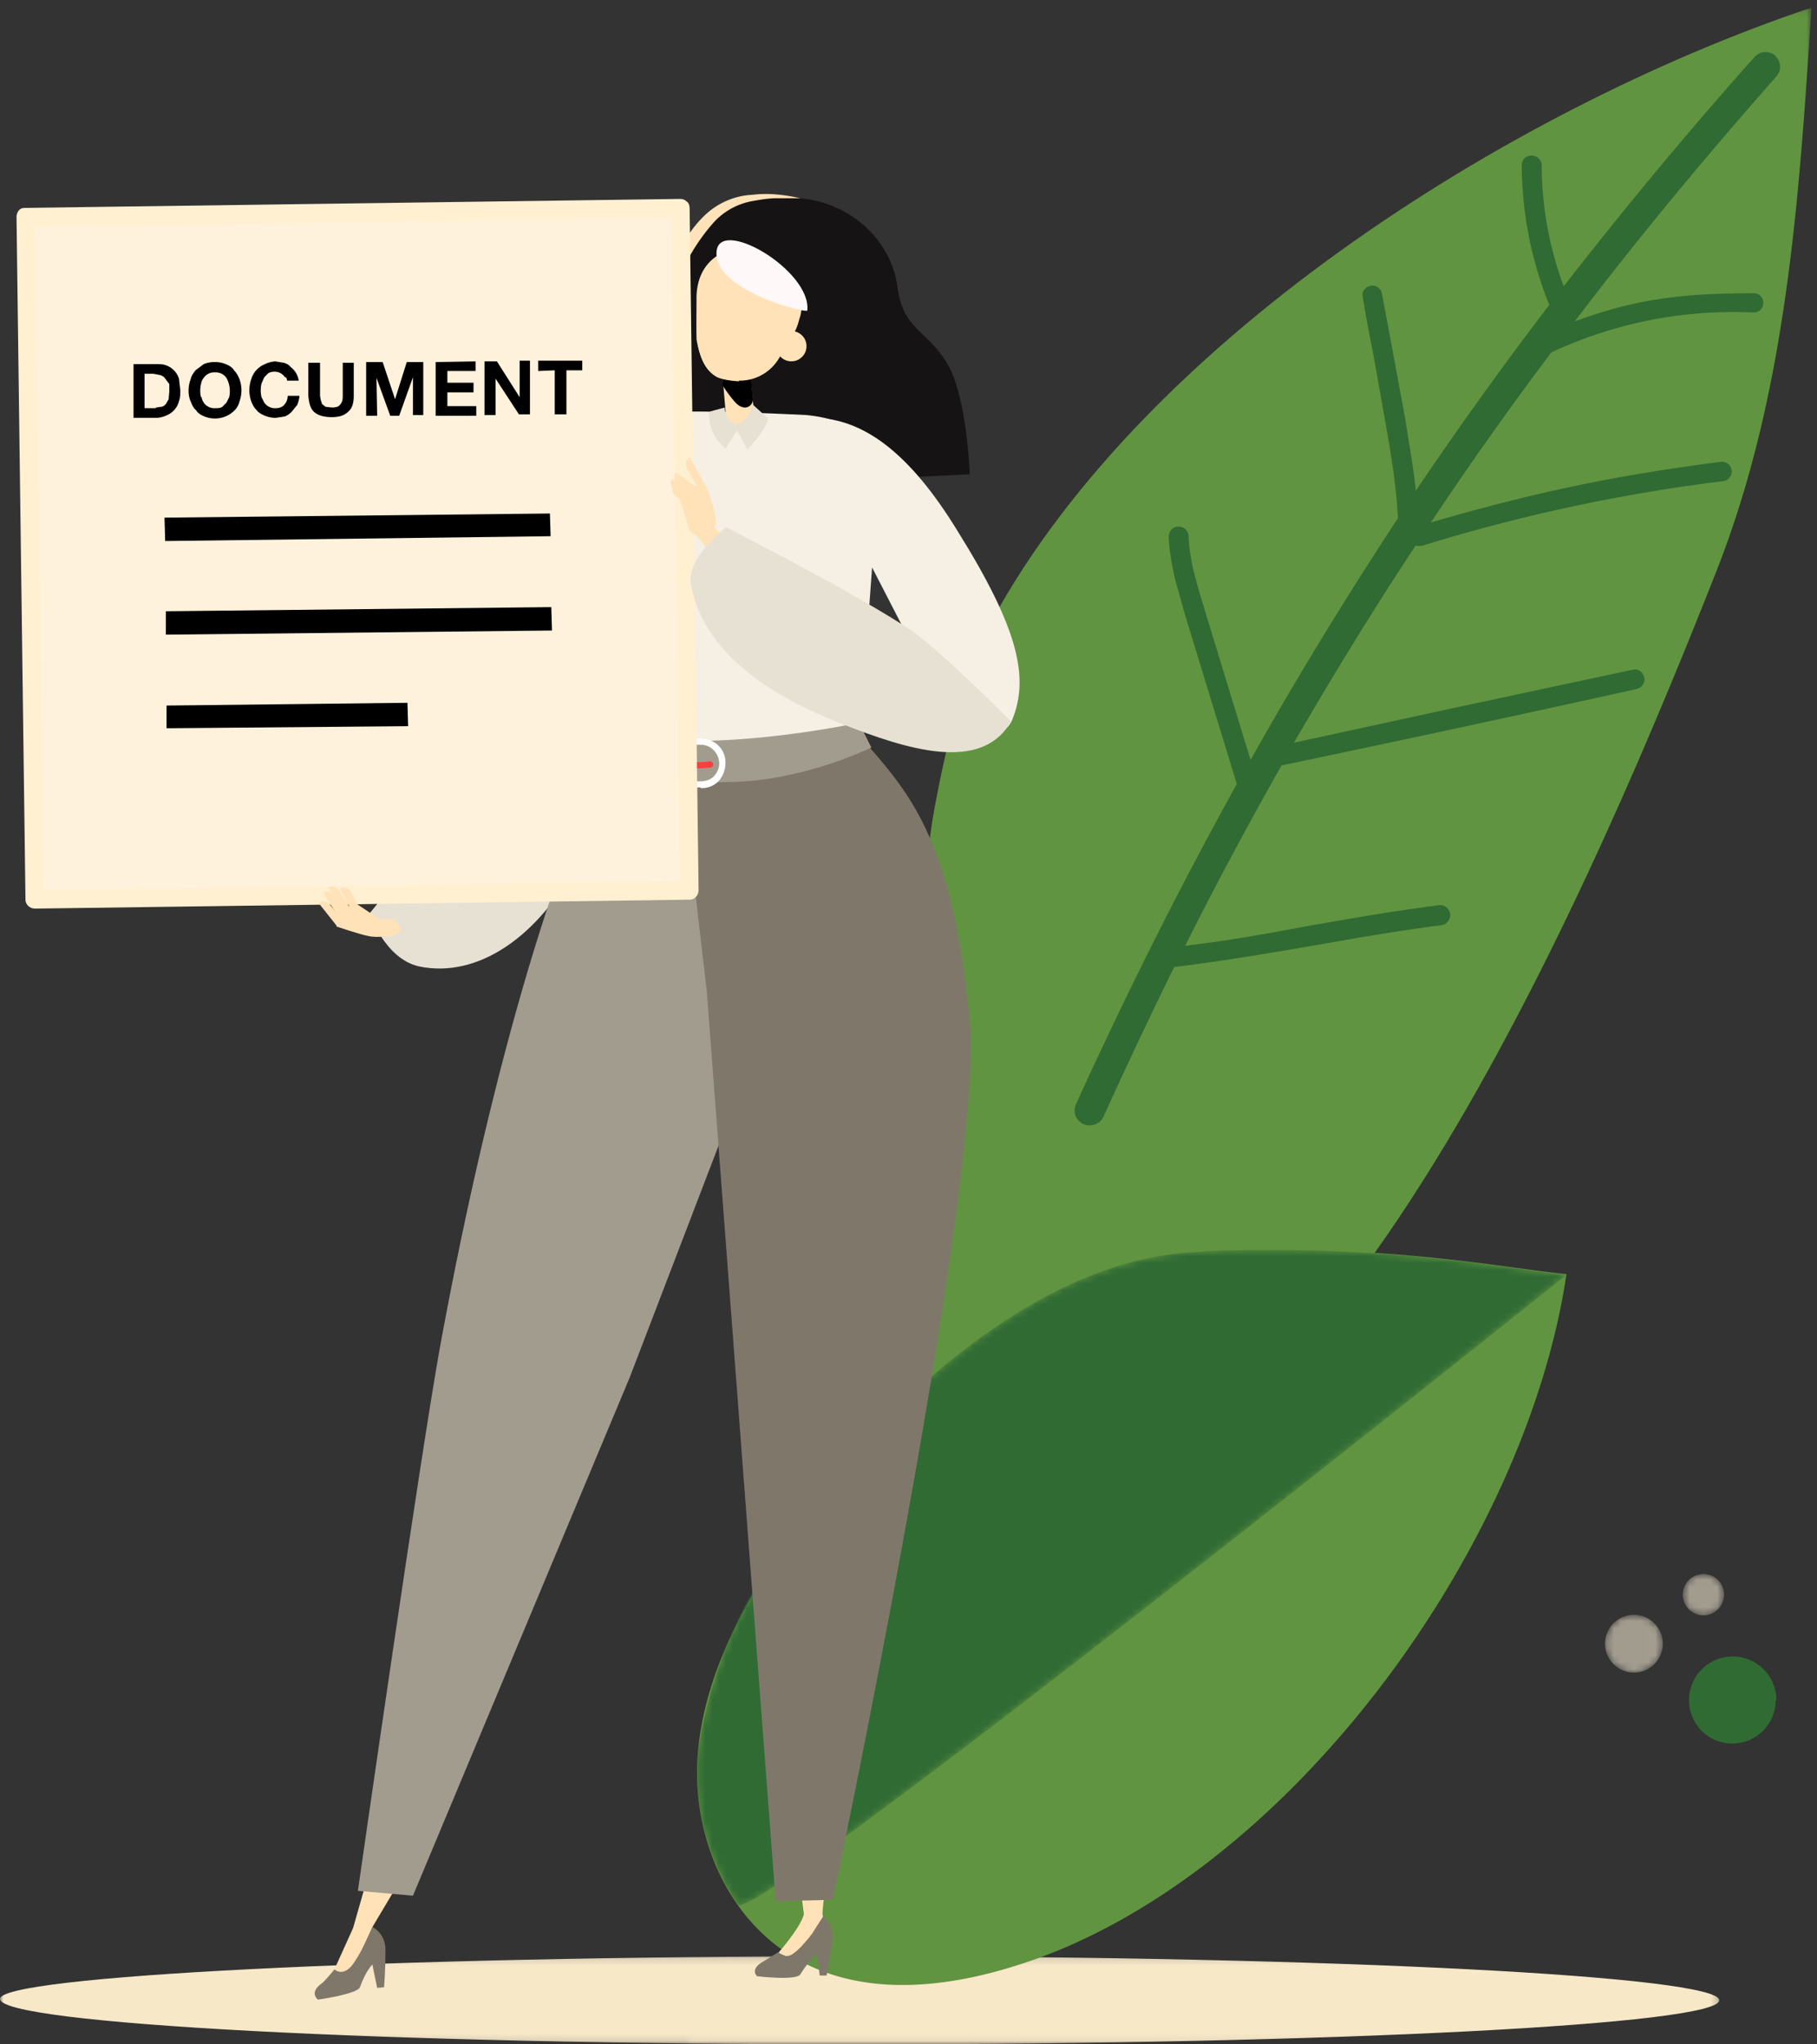 <svg xmlns="http://www.w3.org/2000/svg" width="264" height="297" fill="none"><rect width="100%" height="100%" fill="#333333" stroke="none"/><mask id="a" width="250" height="13" x="0" y="284" maskUnits="userSpaceOnUse" style="mask-type:luminance"><path fill="#fff" d="M0 284.1h249.8v12.8H0z"/></mask><g mask="url(#a)"><path fill="#F7E8C8" fill-rule="evenodd" d="M0 290.4c0-3.3 56-6.2 125-6.2s124.8 2.9 124.8 6.4-55.9 6.4-124.9 6.4S0 294 0 290.4" clip-rule="evenodd"/></g><mask id="b" width="132" height="216" x="132" y="1" maskUnits="userSpaceOnUse" style="mask-type:luminance"><path fill="#fff" d="M132 1.1h131.2v215.8H132z"/></mask><g mask="url(#b)"><path fill="#619440" fill-rule="evenodd" d="M150.3 216.7c42.7 4.2 83.4-94 99-133.5 10.3-26 12.1-54.3 13.9-82.1-44.6 15-98.5 49.4-120 90.8-3.5 6.9-6 17.8-7.4 25.4-3 15.9-4.7 67.5-3.3 83.6.5 5-1.3 14 17.8 15.8" clip-rule="evenodd"/></g><path fill="#306B34" fill-rule="evenodd" d="M258 8.1c-1-.8-2.3-.7-3.1.2-9.8 11-19 22.1-27.7 33.3A51 51 0 0 1 224 24c0-.8-.7-1.4-1.5-1.4s-1.4.6-1.4 1.4a55 55 0 0 0 4 20.3 565 565 0 0 0-19.4 27c-.3-3.4-1-6.9-1.5-10.3l-1.7-9.2-1.7-9.1c-.1-.8-.9-1.3-1.6-1.2-.8.1-1.4.9-1.2 1.6.6 3.9 1.2 6.6 1.7 9.3l1.6 9c.8 4.6 1.6 9.2 1.8 13.9-7.5 11.4-14.6 23-21.4 35.1L175 88.5c-1-3.4-2.2-7-2.3-10.6 0-.8-.7-1.4-1.5-1.4s-1.4.7-1.4 1.5c.1 2.2.5 4.3 1 6.4l1.4 5 7.5 24.5c-8.2 14.8-16 30.3-23.4 46.6-.2.5-.2 1-.1 1.4.2.6.6 1.1 1.2 1.4 1.1.5 2.4 0 2.9-1 3.4-7.5 6.8-14.7 10.3-21.8 7.8-1 13.7-2 19.5-3s11.7-2.1 19.4-3.1c.7-.1 1.3-.9 1.2-1.6-.1-.8-.8-1.4-1.6-1.3-7.7 1-13.7 2.1-19.5 3.1-5.3 1-10.7 2-17.4 2.8 4.5-9 9.2-17.7 14-26.2a4633 4633 0 0 0 51.6-11.1c.8-.2 1.3-1 1.1-1.7-.2-.8-.9-1.3-1.7-1.1l-26.2 5.6-23 5c5.7-9.8 11.5-19.3 17.6-28.5v-.1h1a251 251 0 0 1 43.8-9.4 1.42 1.42 0 0 0 1.17-1.049 1.42 1.42 0 0 0-.153-1.072q-.144-.242-.368-.41A1.42 1.42 0 0 0 250 67.1c-15.6 2-27.3 4.5-42.1 8.8 5.6-8.4 11.4-16.6 17.5-24.7a62.5 62.5 0 0 1 29.4-5.8c.8 0 1.4-.6 1.4-1.4s-.6-1.4-1.4-1.4c-11.1 0-17.6 1-26 4.1 9.1-12 18.9-23.8 29.3-35.6.8-.9.7-2.2-.2-3" clip-rule="evenodd"/><path fill="#619440" fill-rule="evenodd" d="M227.6 185.1c-5.6 37.9-37.4 83.4-74.2 98.4-11.8 4.7-26 7.5-37.3 1.3-10.7-5.9-15.7-18.6-14.7-30.2 1-11.5 6.8-22 13.5-31.6 7-10 15-19.3 24.7-26.7a62.9 62.9 0 0 1 34-14.5c27.4-1.3 45.3 2.5 54 3.3" clip-rule="evenodd"/><mask id="c" width="127" height="96" x="101" y="181" maskUnits="userSpaceOnUse" style="mask-type:luminance"><path fill="#fff" d="M173.7 181.9c-12.7.6-24.3 7-34 14.5a117.4 117.4 0 0 0-24.8 26.6 66.2 66.2 0 0 0-13.5 31.7 34.1 34.1 0 0 0 5.8 22c2.2 3.3 120.4-91.5 120.4-91.5-7.4-.7-21.6-3.6-42.7-3.6-3.5 0-7.3 0-11.2.3"/></mask><g mask="url(#c)"><path fill="#306B34" fill-rule="evenodd" d="M173.7 181.9c-12.7.6-24.3 7-34 14.5a117.4 117.4 0 0 0-24.8 26.6 66.2 66.2 0 0 0-13.5 31.7 34.1 34.1 0 0 0 5.8 22c2.2 3.3 120.4-91.5 120.4-91.5-7.4-.7-21.6-3.6-42.7-3.6-3.5 0-7.3 0-11.2.3" clip-rule="evenodd"/></g><path fill="#306B34" fill-rule="evenodd" d="M258 247a6.303 6.303 0 0 1-6.3 6.3 6.303 6.303 0 0 1-6.3-6.3 6.35 6.35 0 0 1 12.7 0" clip-rule="evenodd"/><mask id="d" width="9" height="9" x="233" y="234" maskUnits="userSpaceOnUse" style="mask-type:luminance"><path fill="#fff" d="M233.2 238.7a4.2 4.2 0 1 0 8.398.001 4.2 4.2 0 0 0-8.398-.001"/></mask><g mask="url(#d)"><path fill="url(#e)" fill-rule="evenodd" d="M233.2 238.7a4.2 4.2 0 1 0 8.398.001 4.2 4.2 0 0 0-8.398-.001" clip-rule="evenodd"/></g><mask id="f" width="7" height="7" x="244" y="228" maskUnits="userSpaceOnUse" style="mask-type:luminance"><path fill="#fff" d="M244.6 230.9a2.99 2.99 0 0 0 .523 2.598 3 3 0 1 0-.523-2.598"/></mask><g mask="url(#f)"><path fill="url(#g)" fill-rule="evenodd" d="M244.6 230.9a2.99 2.99 0 0 0 .523 2.598 3 3 0 1 0-.523-2.598" clip-rule="evenodd"/></g><path fill="#151313" fill-rule="evenodd" d="M99.2 37.2c3.4-5.8 5.8-8.8 13.7-8.7l3.3.3c7.9.7 13.4 6.6 14.2 12.9.8 6.2 4.2 6.2 7.1 10.9 3 4.7 3.4 16.3 3.4 16.3l-41.6 2s-6.3-23.2-.1-33.7" clip-rule="evenodd"/><path fill="#FFE2B7" fill-rule="evenodd" d="M99.3 71a70 70 0 0 1-3.2-13.5c-.6-4.6-.9-9.3 0-14 .3-2.3 1.1-4.7 2.3-6.8 1.2-2 2.4-4 4.3-5.7 1.8-1.6 4.2-2.6 6.6-2.7 2.4-.3 4.7 0 7 .5h-3.5c-1.1 0-2.3.2-3.4.4a10 10 0 0 0-5.6 3 28 28 0 0 0-3.8 5.4c-1 2-1.7 4-2 6.2-.659 4.47-.793 9-.4 13.5.2 2.3.4 4.6.8 6.8.2 2.3.6 4.6 1 6.9" clip-rule="evenodd"/><path fill="#E7E1D3" fill-rule="evenodd" d="M60.9 140.4c8.6 1.8 17.5-4.5 22.9-15 6-11.7 11.7-22.7 2.9-29.6 0 0-14.2 13.9-18 18.4l-15 18.5s2.2 6.6 7.2 7.7" clip-rule="evenodd"/><path fill="#D0BDFF" fill-rule="evenodd" d="M91 107.1 75.4 111s5.6-23.7 6.2-30c.8-8.4 5.4-18.6 15.4-21l-.5 4.9L91 107z" clip-rule="evenodd"/><path fill="#FFE2B7" fill-rule="evenodd" d="m48.5 286.3 2.8-6.2 2-7 4.6.5-3.7 6.2s-3.2 7-3.3 7z" clip-rule="evenodd"/><path fill="#7F786A" fill-rule="evenodd" d="M54 279.9s2.2.9 2 3.8c0 2.8-.2 5-.2 5l-1 .1-.7-3.4s-1 1-1.8 3.3c-.4 1-6.1 1.8-6.1 1.8s-1.4-1 .6-2.4c.5-.4 1.8-2 1.8-2s1 1 2.3-.3c.5-.5 1.4-2 2-3.2.8-1.5 1.2-2.7 1.2-2.7" clip-rule="evenodd"/><path fill="#FFE2B7" fill-rule="evenodd" d="M113 283.8s3.3-3.7 3.8-5.7l-.7-5.6 3.8 1.8s-.4 2.8-.4 3.8l.4 1.6-4.6 5-2.3-1" clip-rule="evenodd"/><path fill="#7F786A" fill-rule="evenodd" d="M119.6 278.4s1.9 1.3 1.3 4l-.8 4.6h-1l-.4-3.1s-1.1.8-2.4 2.9c-.5 1-6.3.3-6.3.3s-1.2-1 1-2.2l2.1-1.3s1 1.2 2.3.1c.6-.4 1.8-1.7 2.6-2.8z" clip-rule="evenodd"/><path fill="#A29C8F" fill-rule="evenodd" d="M105.7 113c3.7 4.8 5.5 35.7 5.5 35.7l-19.7 51.4L60 275.4l-8-.7s9-62.9 12-79.4c7.6-41.4 17.8-74.7 25.7-87.4 3.5 1.8 6 5.4 16 5" clip-rule="evenodd"/><path fill="#7F786A" fill-rule="evenodd" d="M123.7 105.5c7.1 8.5 14.5 14 17.2 42.7C143.1 171.3 121 276 121 276l-8.3.2-10-132.1-3.5-30.1z" clip-rule="evenodd"/><path fill="#E1DCFF" fill-rule="evenodd" d="M99.1 99.3a1.6 1.6 0 1 0 3.2.1 1.6 1.6 0 0 0-3.2 0" clip-rule="evenodd"/><path fill="#F5EFE4" fill-rule="evenodd" d="M88.2 107s4.2 2.2 17.6 2.7c12.2.5 19.2-3.8 19.2-3.8l1.8-24.7c.7-7.6 4.6-19.5-9.6-20.9 0 0-15.5-.8-19.6-.4-8.6.7-10.3 11-10.8 19.6-.5 8.4 1.4 27.5 1.4 27.5" clip-rule="evenodd"/><path fill="#A29C8F" fill-rule="evenodd" d="M124.8 105s-24 5.2-36.7 1l-.2 4.9s8.2 3 18.4 2.7c6.6-.1 14.3-2.2 20.3-5z" clip-rule="evenodd"/><path fill="#fff" fill-rule="evenodd" d="M104.5 111c0-1.5-1.1-2.7-2.5-2.8l-5.8-.1.2 4.6c1.1.5 3 .8 5.4.8.7 0 1.4-.2 1.9-.7s.8-1.2.8-1.9m-2.7 3.5c-2.8 0-4.8-.4-6-1a.5.5 0 0 1-.3-.3l-.2-5.5.1-.3.3-.1 6.3.1c2 .1 3.5 1.7 3.4 3.6 0 1-.4 1.9-1 2.6a3.5 3.5 0 0 1-2.6 1" clip-rule="evenodd"/><path fill="#FC3F3F" fill-rule="evenodd" d="m102 111.6 1.3-.1c.2 0 .4-.3.3-.5 0-.3-.3-.4-.5-.4 0 0-2 .4-4.9-.2-.2 0-.5 0-.5.3s0 .5.3.6c1.7.3 3.1.4 4 .3" clip-rule="evenodd"/><path fill="#FFF2DC" fill-rule="evenodd" d="M100.2 129.4 5 130.6l-1.4-99L99 30.2z" clip-rule="evenodd"/><path fill="#FFF0D2" fill-rule="evenodd" d="m5.1 32.9 1.3 96.4 92.4-1.3-1.3-96.4L5.1 33zm0 99.1c-.8 0-1.4-.6-1.4-1.3L2.4 31.5c0-.3.1-.7.4-1s.6-.3 1-.3l95-1.3c.4 0 .7.1 1 .4.3.2.4.6.4 1l1.3 99c0 .8-.6 1.4-1.3 1.4L5 132z" clip-rule="evenodd"/><path fill="#F5EFE4" fill-rule="evenodd" d="M138.5 105.5s7 3.2 8.6-1c2.4-6 1-13-8-27.4-6.5-10.6-14-17.7-23.5-16.2l23 44.6z" clip-rule="evenodd"/><path fill="#FFE2B7" fill-rule="evenodd" d="M107.8 62.4h-.2c-1.1.1-2-.6-2.1-1.7l-.7-8.2c0-1 .7-2 1.8-2l.2-.1c1-.1 2 .7 2 1.7l.8 8.3c0 1-.7 2-1.8 2" clip-rule="evenodd"/><path fill="#000" fill-rule="evenodd" d="M105 54c-.2-1.9.6-3.5 1.7-3.6 1.1 0 2.1 1.4 2.3 3.3l.4 4.3c0 1.1-1.4 1.9-2.7.3-.9-1-1.7-2.3-1.7-2.3z" clip-rule="evenodd"/><path fill="#FFE2B7" fill-rule="evenodd" d="M115.9 42.9c-.5-.2-1.6.3-1.6.3 0-3.8-3-6.9-6.7-7-3.8 0-6.3 3-6.3 6.8 0 0-.2 5.6 0 6.3.6 4.6 2.5 6 6 6 3.4.1 6.3-2.4 6.8-5.8.7-.1 1.6-1.3 2-3 .6-1.7.5-3.4-.2-3.6" clip-rule="evenodd"/><path fill="#FFE2B7" fill-rule="evenodd" d="M107.8 36.3s-1.5 0-2.6.4c-2.5 1-3.9 3.3-4 6.3v6.3c.5 3 1.5 4.7 3 5.5 1.1.5 3.2.6 3.2.6s-1.6-2.4-1.6-10c0-4.5 2-9.1 2-9.1" clip-rule="evenodd"/><path fill="#FFF8F8" fill-rule="evenodd" d="M117.3 45.1c0 .5-13.3-2.8-13.2-8.3 0-5.6 13.8 2.4 13.2 8.3" clip-rule="evenodd"/><path fill="#FFE2B7" fill-rule="evenodd" d="M112.8 50a2.199 2.199 0 0 0 3.978 1.56 2.2 2.2 0 0 0 .322-1.86 2.196 2.196 0 0 0-2.272-1.604A2.2 2.2 0 0 0 112.8 50" clip-rule="evenodd"/><path fill="#E7E1D3" fill-rule="evenodd" d="M105.3 59.2s0 1.1.6 1.8l1.5 1-2 3.2s-1.3-1.3-1.6-1.9c-1.1-2-.7-3.5-.7-3.5z" clip-rule="evenodd"/><path fill="#E7E1D3" fill-rule="evenodd" d="m106.7 61.8 1.9 3.5s2.8-2.9 3-4.5l-2.2-2s-.6 2.5-2.7 3" clip-rule="evenodd"/><path fill="#FFE2B7" fill-rule="evenodd" d="M57.3 133.8c.6.3 1.1 1 .7 1.6-.5.8-3.5.7-3.5.7l-.1-2.4s2-.4 3 0" clip-rule="evenodd"/><path fill="#FFE2B7" fill-rule="evenodd" d="M51.8 131.3s-2.1.6-2.5 1.2c-.4.4-.4 2.1-.4 2.1s3.5 1.2 4.7 1.4c.9.2 1.7.1 2.2-.7.3-.5.2-1.2-.4-1.6z" clip-rule="evenodd"/><path fill="#FFE2B7" fill-rule="evenodd" d="M49.4 129c.6-.2 1.3 0 1.6.6l1.3 2.6-1 .5-1.9-3.6z" clip-rule="evenodd"/><path fill="#FFE2B7" fill-rule="evenodd" d="M47.6 129c.5-.4 1.3-.2 1.7.4l1.8 2.9-1 .6-2.5-4z" clip-rule="evenodd"/><path fill="#FFE2B7" fill-rule="evenodd" d="M47 129.7c.5-.4 1.2-.1 1.6.5l1.8 2.8-1 .6-2.5-4z" clip-rule="evenodd"/><path fill="#FFE2B7" fill-rule="evenodd" d="M46.3 131.2c.5-.4 1.3-.3 1.7.3l2 2.6-1 .5zm52.5-58.6s1-1.8 1.7-2c.5-.2 2.2.2 2.2.2s1.7 4.3 1.2 5.5c-.2.5-1.4 1-2.3 1.3-.6.2-1.3-.2-1.5-.8z" clip-rule="evenodd"/><path fill="#FFE2B7" fill-rule="evenodd" d="M98 70.4c-.4.4-.4 1.2.1 1.6l2.2 2 .8-1-3-2.6z" clip-rule="evenodd"/><path fill="#FFE2B7" fill-rule="evenodd" d="M97.6 69.6c-.3.6-.1 1.3.5 1.7L101 73l.6-1-4-2.5z" clip-rule="evenodd"/><path fill="#FFE2B7" fill-rule="evenodd" d="M98.2 68.6c-.4.5-.2 1.2.3 1.7l2.8 2 .6-1z" clip-rule="evenodd"/><path fill="#FFE2B7" fill-rule="evenodd" d="M100.2 66.4c-.6.3-.7 1.2-.2 2l2 3.6.6-1.3zm2.9 9.4-2.7 1 3.2 4 2.2-2z" clip-rule="evenodd"/><path fill="#E7E1D3" fill-rule="evenodd" d="M100.4 85c2.1 11 13.8 17 22 20.2 9.2 3.6 20.2 7.2 24.5-.4 0 0-10.8-10.8-14.5-13.2-7.3-5-26.9-15-26.9-15s-5.9 4.5-5.1 8.4" clip-rule="evenodd"/><path fill="#000" fill-rule="evenodd" d="m22.7 59.2.7-.1c.3 0 .5-.2.7-.4l.4-.7.1-1.1v-1.1L24 55c-.1-.2-.4-.4-.7-.5l-1-.2H21v5h1.6zm0-6.3c.6 0 1 0 1.5.2A3 3 0 0 1 26 55l.2 1.7c0 .6 0 1-.2 1.6a3 3 0 0 1-1.7 2c-.4.2-1 .4-1.6.4h-3.3v-7.8zm6.6 4.8c0 .3.2.6.3.8a1.9 1.9 0 0 0 1.7.8c.4 0 .7 0 1-.2l.6-.6.4-.8a4 4 0 0 0-.4-2.8 1.9 1.9 0 0 0-1.7-.8 1.8 1.8 0 0 0-1.6.8c-.2.2-.3.5-.4.9a4.3 4.3 0 0 0 0 1.9m-1.5-2.6c.1-.5.4-.9.7-1.3l1.2-.9a4 4 0 0 1 1.6-.3 4 4 0 0 1 1.6.3c.5.2 1 .5 1.2.9.4.4.6.8.8 1.3a4.7 4.7 0 0 1 0 3.2c-.1.5-.4 1-.7 1.3a4 4 0 0 1-2.8 1.2 4 4 0 0 1-1.6-.3c-.5-.2-1-.5-1.2-.9-.4-.3-.6-.8-.8-1.3-.2-.4-.3-1-.3-1.5 0-.6.1-1.2.3-1.7m13.7-.3A1.8 1.8 0 0 0 40 54a2 2 0 0 0-1 .2l-.6.6-.4.9a4.3 4.3 0 0 0 0 2l.4.8a1.9 1.9 0 0 0 1.7.8c.5 0 1-.2 1.2-.5.3-.3.5-.8.5-1.3h1.7c0 .5-.2 1-.3 1.3l-.8 1c-.282.3-.622.538-1 .7l-1.3.2a4 4 0 0 1-1.6-.3c-.5-.2-1-.5-1.2-.8-.4-.4-.6-.8-.8-1.3a4.9 4.9 0 0 1 0-3.2 3.4 3.4 0 0 1 2-2.2 4 4 0 0 1 1.5-.4l1.2.2c.4.1.8.3 1 .6a3 3 0 0 1 1.2 2h-1.7c0-.2 0-.3-.2-.5m9.1 5c-.6.6-1.4.8-2.4.8s-1.9-.2-2.5-.7-.8-1.3-.9-2.4v-4.8h1.7v4.8l.1.6.2.6.5.4.9.1c.6 0 1-.1 1.2-.4.3-.3.4-.7.4-1.3v-4.8h1.6v4.8c0 1-.2 1.8-.8 2.3m5-7.2 1.8 5.4 1.7-5.4h2.4v7.7H60v-5.5l-2 5.6h-1.3l-2-5.5.1 5.5h-1.6v-7.8zm13.5-.1v1.4H65v1.7h3.8V57H65v2h4.2v1.4h-5.9v-7.8zm3.1 0 3.3 5.2v-5.3H77v7.8h-1.6L72 55v5.3h-1.6v-7.8zm6 1.4v-1.5h6.4v1.4h-2.3v6.4h-1.7v-6.4zm1.8 24-56 .7-.1-3.4 56-.6zm.2 13.7-56.1.6v-3.4l56-.6zm-20.9 13.9-35.1.3v-3.3l35-.4z" clip-rule="evenodd"/><defs><linearGradient id="e" x1="233.2" x2="1073.2" y1="654.5" y2="654.5" gradientUnits="userSpaceOnUse"><stop stop-color="#A29C8F"/><stop offset="1" stop-color="#E7E1D3"/></linearGradient><linearGradient id="g" x1="244.5" x2="844.499" y1="528.668" y2="528.668" gradientUnits="userSpaceOnUse"><stop stop-color="#A29C8F"/><stop offset="1" stop-color="#A29C8F"/></linearGradient></defs></svg>